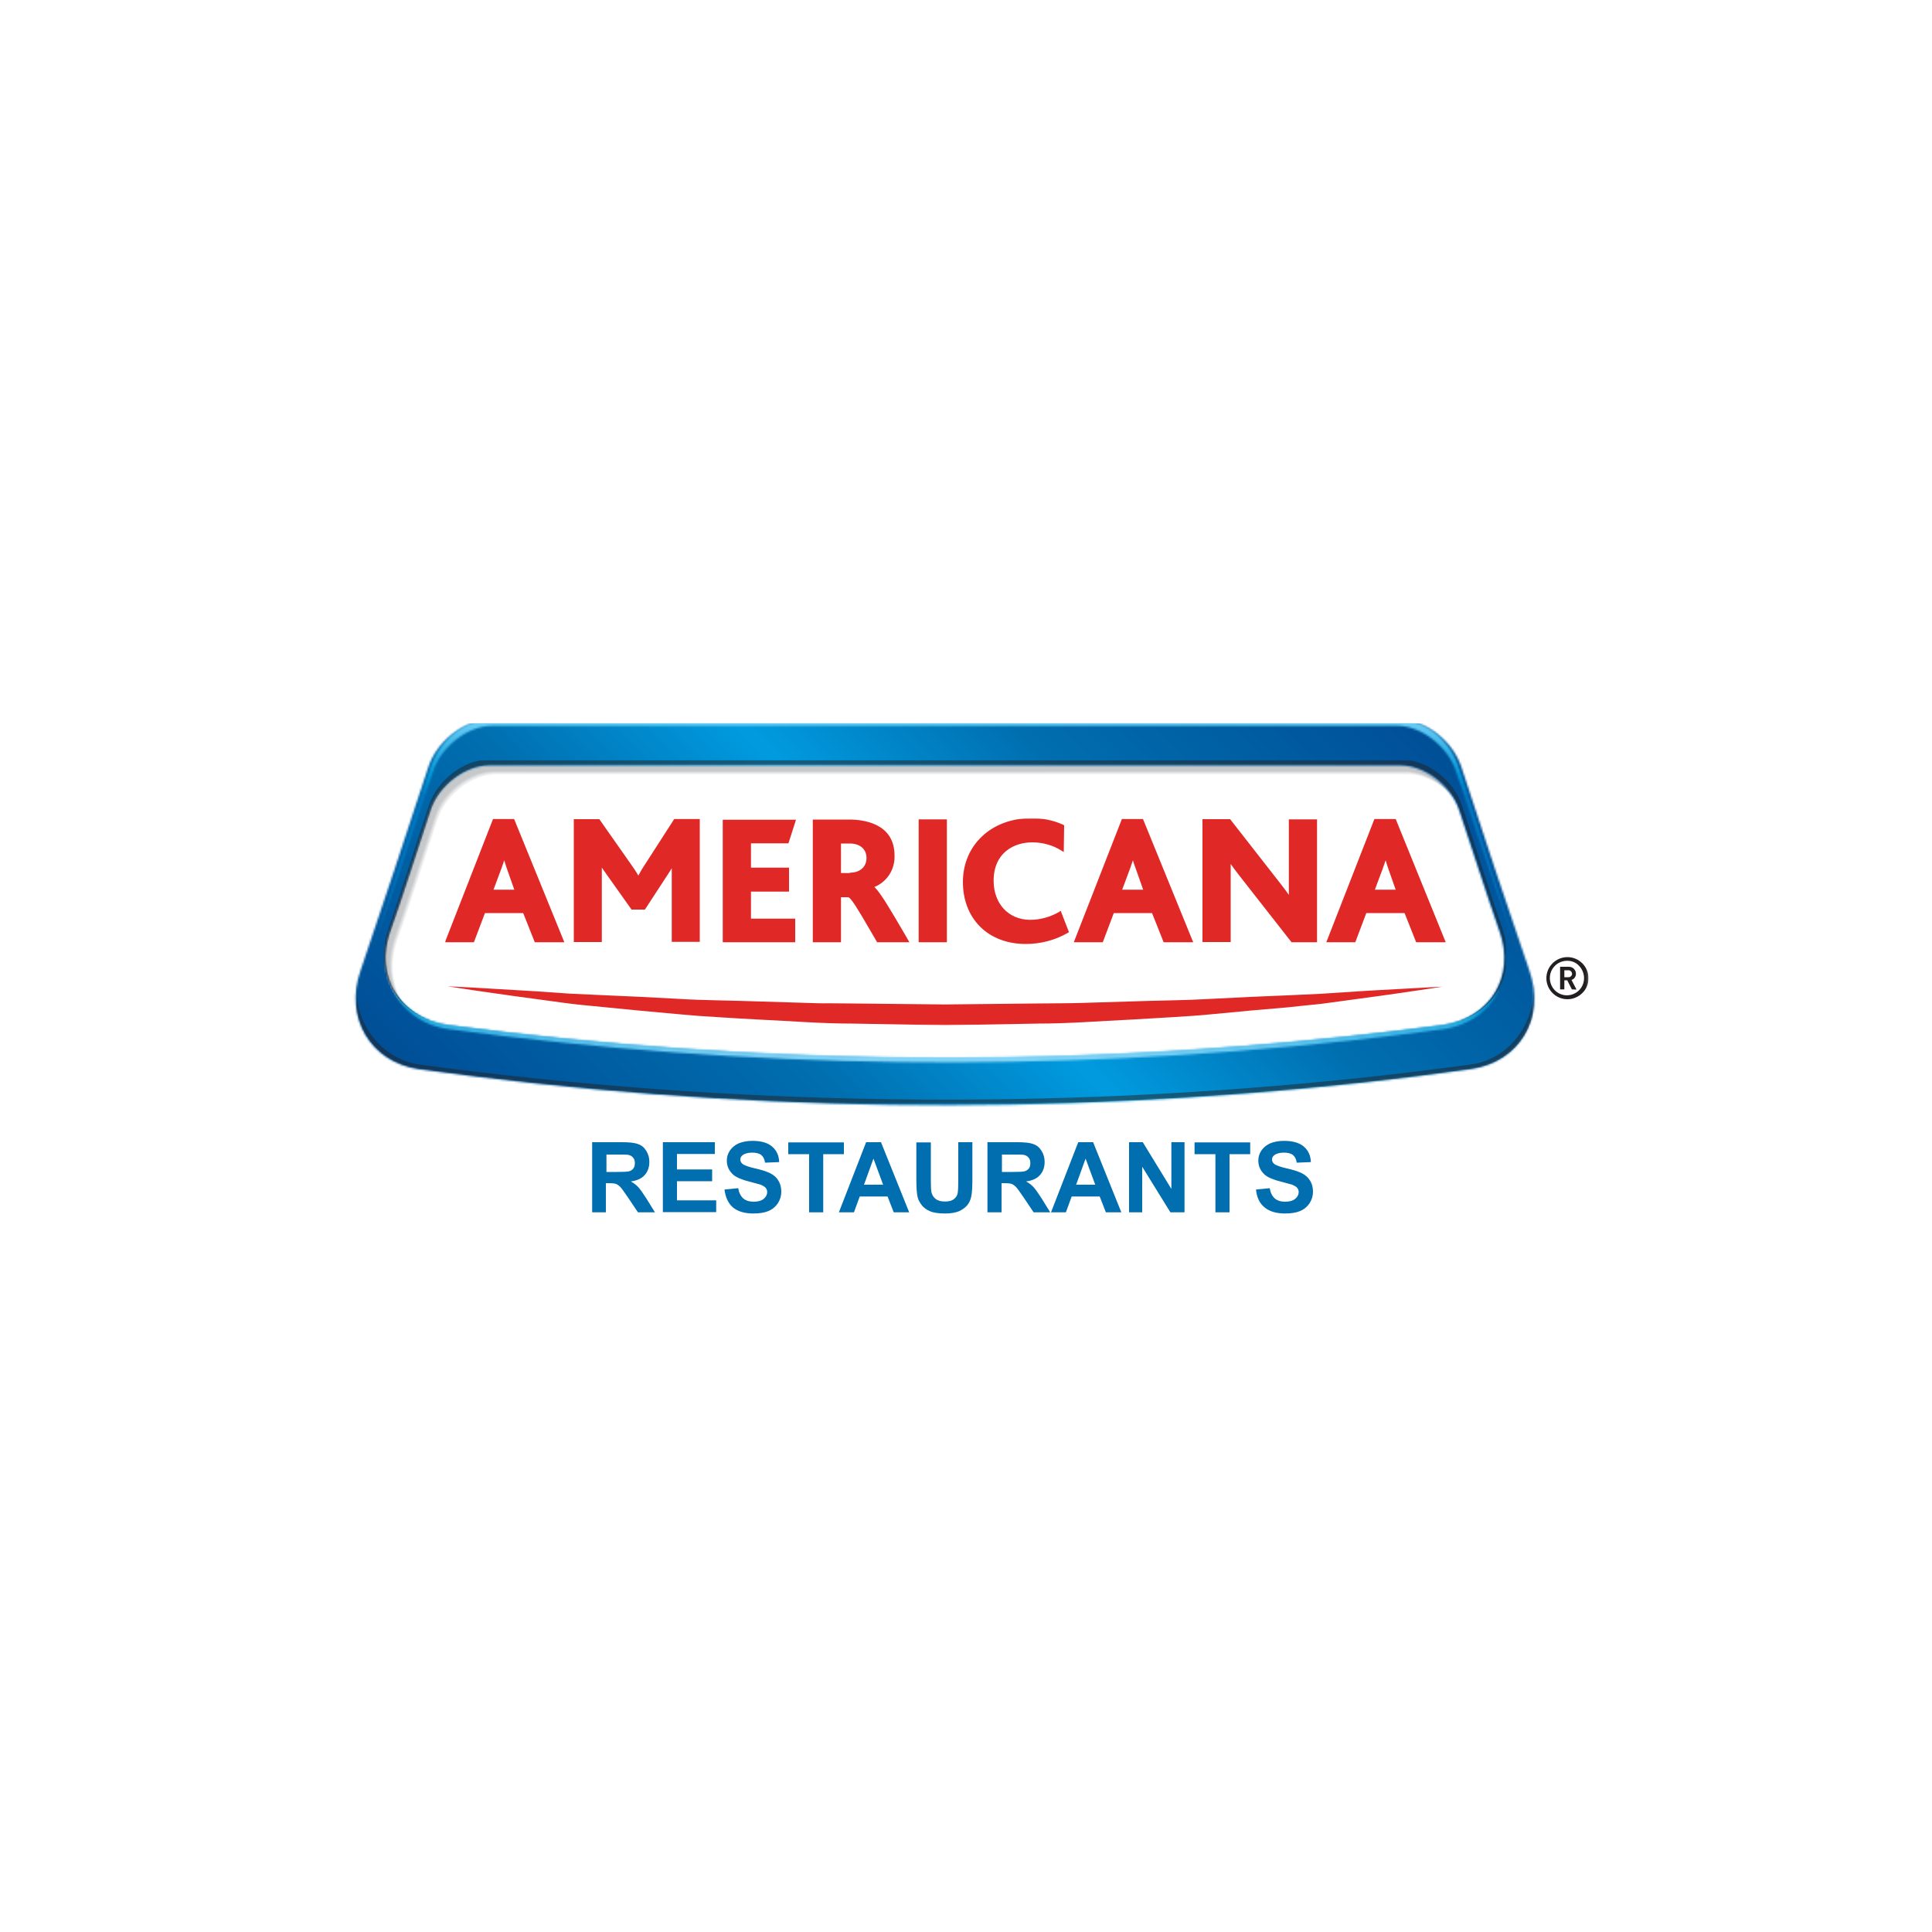 <?xml version="1.0" encoding="utf-8"?>
<!-- Generator: Adobe Illustrator 28.1.0, SVG Export Plug-In . SVG Version: 6.00 Build 0)  -->
<svg version="1.1" id="Layer_1" xmlns="http://www.w3.org/2000/svg" xmlns:xlink="http://www.w3.org/1999/xlink" x="0px" y="0px"
	 viewBox="0 0 1000 1000" style="enable-background:new 0 0 1000 1000;" xml:space="preserve">
<style type="text/css">
	.st0{clip-path:url(#SVGID_00000134929892875530079140000016149266119866795402_);}
	.st1{fill:#FFFFFF;filter:url(#Adobe_OpacityMaskFilter);}
	.st2{mask:url(#mask0_459_1295_00000155828814006397603470000014945336426234710150_);}
	.st3{fill:#C7C8CA;}
	.st4{fill:#C7C9CB;}
	.st5{fill:#C8CACC;}
	.st6{fill:#C9CBCD;}
	.st7{fill:#CACBCD;}
	.st8{fill:#CBCCCE;}
	.st9{fill:#CBCDCF;}
	.st10{fill:#CCCED0;}
	.st11{fill:#CDCFD0;}
	.st12{fill:#CED0D1;}
	.st13{fill:#CFD0D2;}
	.st14{fill:#CFD1D3;}
	.st15{fill:#D0D2D3;}
	.st16{fill:#D1D3D4;}
	.st17{fill:#D2D3D5;}
	.st18{fill:#D3D4D6;}
	.st19{fill:#D4D5D7;}
	.st20{fill:#D4D6D7;}
	.st21{fill:#D5D7D8;}
	.st22{fill:#D6D7D9;}
	.st23{fill:#D7D8DA;}
	.st24{fill:#D8D9DA;}
	.st25{fill:#D9DADB;}
	.st26{fill:#D9DADC;}
	.st27{fill:#DADBDD;}
	.st28{fill:#DBDCDD;}
	.st29{fill:#DCDDDE;}
	.st30{fill:#DDDEDF;}
	.st31{fill:#DDDFE0;}
	.st32{fill:#DEDFE1;}
	.st33{fill:#DFE0E1;}
	.st34{fill:#E0E1E2;}
	.st35{fill:#E1E2E3;}
	.st36{fill:#E1E2E4;}
	.st37{fill:#E2E3E4;}
	.st38{fill:#E3E4E5;}
	.st39{fill:#E4E5E6;}
	.st40{fill:#E5E5E6;}
	.st41{fill:#E5E6E7;}
	.st42{fill:#E6E7E8;}
	.st43{fill:#E7E8E9;}
	.st44{fill:#E8E9EA;}
	.st45{fill:#E9EAEB;}
	.st46{fill:#EAEAEB;}
	.st47{fill:#EBEBEC;}
	.st48{fill:#EBECED;}
	.st49{fill:#ECEDEE;}
	.st50{fill:#EDEEEE;}
	.st51{fill:#EEEEEF;}
	.st52{fill:#EEEFF0;}
	.st53{fill:#EFF0F0;}
	.st54{fill:#F0F1F1;}
	.st55{fill:#F1F2F2;}
	.st56{fill:#F2F2F3;}
	.st57{fill:#F3F3F4;}
	.st58{fill:#F4F4F5;}
	.st59{fill:#F4F5F5;}
	.st60{fill:#F5F6F6;}
	.st61{fill:#F6F7F7;}
	.st62{fill:#F7F7F8;}
	.st63{fill:#F8F8F9;}
	.st64{fill:#F9FAFA;}
	.st65{fill:#FAFAFB;}
	.st66{fill:#FCFCFC;}
	.st67{fill:#FDFDFD;}
	.st68{fill:#FFFFFF;}
	.st69{fill:#FFFFFF;filter:url(#Adobe_OpacityMaskFilter_00000085249315563640862110000004652764428151270279_);}
	.st70{mask:url(#mask1_459_1295_00000157994389584267289660000006770500578696502690_);}
	.st71{fill:url(#SVGID_00000082349491047768538310000010434040696781481881_);}
	.st72{fill:#FFFFFF;filter:url(#Adobe_OpacityMaskFilter_00000054969341612808688930000007578676760791430790_);}
	.st73{mask:url(#mask2_459_1295_00000050641751167419108340000009478226959924620944_);}
	.st74{fill:url(#SVGID_00000123399589065178107720000001899090868303016583_);}
	.st75{fill:#FFFFFF;filter:url(#Adobe_OpacityMaskFilter_00000045605661787549877190000007041245739728810686_);}
	.st76{mask:url(#mask3_459_1295_00000047039620983191002510000014520292179361977749_);}
	.st77{opacity:0.5;}
	.st78{filter:url(#Adobe_OpacityMaskFilter_00000016783494249374183490000017398264856101397155_);}
	.st79{mask:url(#mask4_459_1295_00000000914955618434594460000002008671210989825705_);}
	.st80{filter:url(#Adobe_OpacityMaskFilter_00000073704112001767904830000001378354030296181947_);}
	.st81{mask:url(#mask5_459_1295_00000023999220009331508310000016406140542049904312_);}
	.st82{fill:#231F20;}
	.st83{filter:url(#Adobe_OpacityMaskFilter_00000132801222532051355180000007904064013063815837_);}
	.st84{mask:url(#mask6_459_1295_00000089563222524576547470000011570938926235317155_);}
	.st85{filter:url(#Adobe_OpacityMaskFilter_00000047772799414640298210000003150582054445083304_);}
	.st86{mask:url(#mask7_459_1295_00000039824924658269448530000005612045186244941490_);}
	.st87{fill:#FFFFFF;filter:url(#Adobe_OpacityMaskFilter_00000045617004160827257630000007178785741124897163_);}
	.st88{mask:url(#mask8_459_1295_00000173863512267531071210000013124525783296001157_);}
	.st89{fill:url(#SVGID_00000147196568323130992390000014956481083824155309_);}
	.st90{fill:#FFFFFF;filter:url(#Adobe_OpacityMaskFilter_00000181077596755632128010000010695754896937471113_);}
	.st91{mask:url(#mask9_459_1295_00000134232710163017670010000006337961243446969221_);}
	.st92{fill:#E02826;}
	.st93{fill:#006EAF;}
</style>
<g>
	<defs>
		<rect id="SVGID_1_" x="182" y="374.3" width="641.5" height="266.5"/>
	</defs>
	<clipPath id="SVGID_00000009563960324721461010000002137042431759025848_">
		<use xlink:href="#SVGID_1_"  style="overflow:visible;"/>
	</clipPath>
	<g style="clip-path:url(#SVGID_00000009563960324721461010000002137042431759025848_);">
		<defs>
			<filter id="Adobe_OpacityMaskFilter" filterUnits="userSpaceOnUse" x="199.7" y="395.9" width="582.1" height="156.7">
				<feColorMatrix  type="matrix" values="1 0 0 0 0  0 1 0 0 0  0 0 1 0 0  0 0 0 1 0"/>
			</filter>
		</defs>
		
			<mask maskUnits="userSpaceOnUse" x="199.7" y="395.9" width="582.1" height="156.7" id="mask0_459_1295_00000155828814006397603470000014945336426234710150_">
			<path class="st1" d="M859.3,311H118.7v329.7h740.6V311z"/>
		</mask>
		<g class="st2">
			<path class="st3" d="M746.9,530.4c-16.1,2.1-32.1,4.1-48.3,5.8c-155.3,16.8-312.1,14.8-466.9-5.8c-24.6-3.5-37.9-25.4-29.5-48.8
				c7.2-20.4,13.8-41.4,20.9-62.8c4.2-12.4,17.7-22.8,30.1-22.9h472.1c12.3,0,25.9,10.5,30.1,22.9c7.2,21.4,13.8,42.4,20.9,62.8
				C784.7,505.1,771.5,526.9,746.9,530.4z"/>
			<path class="st3" d="M748.8,533.5c-16.1,2.1-32.1,4.1-48.2,5.8c-155.3,16.8-312.1,14.8-466.9-5.8c-24.6-3.6-37.9-25.4-29.5-48.8
				c7.2-20.4,13.8-41.4,20.9-62.8c4.2-12.4,17.8-22.8,30.1-22.9h472.1c12.4,0,25.9,10.4,30.1,22.9c7.2,21.4,13.8,42.4,20.9,62.8
				C786.7,508.2,773.4,530,748.8,533.5"/>
			<path class="st4" d="M748.8,533.6c-16.1,2.2-32.1,4.1-48.3,5.8c-155.3,16.8-312.1,15.7-466.9-5.8c-24.6-3.4-37.9-25.3-29.5-48.9
				c7.2-20.4,13.8-41.4,20.9-62.8c4.2-12.4,17.7-22.8,30.1-22.9h472.1c12.4,0,25.9,10.4,30.1,22.9c7.2,21.4,13.8,42.4,20.9,62.8
				C786.7,508.2,773.5,530.1,748.8,533.6z"/>
			<path class="st5" d="M748.9,533.6c-16.1,2.2-32.1,4.1-48.3,5.8c-155.3,16.8-312.1,15.7-466.9-5.8c-24.6-3.4-37.9-25.3-29.5-48.8
				c7.2-20.4,13.8-41.4,20.9-62.8c4.2-12.4,17.7-22.8,30.1-22.9h472.1c12.3,0,25.9,10.4,30.1,22.9c7.2,21.4,13.8,42.4,20.9,62.8
				C786.7,508.3,773.5,530.2,748.9,533.6"/>
			<path class="st6" d="M749,533.6c-16.1,2.2-32.1,4.1-48.3,5.8c-155.3,16.8-312.1,15.7-466.9-5.8c-24.6-3.4-37.9-25.3-29.5-48.8
				c7.2-20.4,13.8-41.4,20.9-62.8c4.2-12.4,17.7-22.8,30.1-22.9h472c12.3,0,25.9,10.4,30.1,22.9c7.2,21.4,13.8,42.4,20.9,62.8
				C786.7,508.3,773.5,530.2,749,533.6"/>
			<path class="st7" d="M748.9,533.6c-16.1,2.2-32.1,4.1-48.3,5.8c-155.3,16.8-312.1,15.7-466.9-5.8c-24.6-3.4-37.9-25.3-29.5-48.9
				c7.2-20.4,13.8-41.4,20.9-62.8c4.2-12.4,17.7-22.8,30.1-22.9h472c12.3,0,25.9,10.5,30.1,22.9c7.2,21.4,13.8,42.4,20.9,62.8
				C786.7,508.2,773.5,530.2,748.9,533.6"/>
			<path class="st8" d="M748.9,533.7c-16.1,2.2-32.1,4.1-48.3,5.8c-155.3,16.8-312.1,15.7-466.9-5.8c-24.6-3.4-37.9-25.3-29.5-48.9
				c7.2-20.4,13.8-41.4,20.9-62.8c4.2-12.4,17.7-22.8,30.1-22.9h472c12.3,0,25.9,10.4,30.1,22.9c7.2,21.4,13.8,42.4,20.9,62.8
				C786.8,508.3,773.5,530.2,748.9,533.7"/>
			<path class="st9" d="M748.9,533.7c-16.1,2.2-32.1,4.1-48.3,5.8c-155.3,16.8-312,15.7-466.8-5.8c-24.7-3.4-37.9-25.3-29.5-48.8
				c7.2-20.4,13.8-41.4,20.9-62.8c4.2-12.4,17.7-22.8,30.1-22.9h472.1c12.3,0,25.9,10.5,30.1,22.9c7.2,21.4,13.8,42.4,20.9,62.8
				C786.8,508.4,773.5,530.3,748.9,533.7"/>
			<path class="st10" d="M748.9,533.7c-16,2.2-32.1,4.1-48.3,5.8c-155.3,16.8-312,15.7-466.8-5.8c-24.6-3.4-37.9-25.3-29.5-48.8
				c7.2-20.4,13.8-41.4,21-62.8c4.2-12.4,17.7-22.8,30.1-22.9h472c12.3,0,25.9,10.5,30.1,22.9c7.2,21.4,13.8,42.4,20.9,62.8
				C786.8,508.4,773.5,530.3,748.9,533.7"/>
			<path class="st11" d="M748.9,533.8c-16,2.2-32.1,4.1-48.2,5.8c-155.3,16.8-312,15.7-466.8-5.8c-24.6-3.4-37.9-25.3-29.6-48.8
				c7.2-20.4,13.8-41.4,20.9-62.8c4.2-12.4,17.7-22.8,30.1-22.9h472.1c12.4,0,25.9,10.5,30.1,22.9c7.2,21.4,13.8,42.4,20.9,62.8
				C786.8,508.4,773.6,530.3,748.9,533.8"/>
			<path class="st12" d="M748.9,533.8c-16.1,2.2-32.1,4.1-48.2,5.8c-155.3,16.8-312,15.7-466.8-5.8c-24.6-3.4-37.8-25.3-29.5-48.8
				c7.2-20.4,13.7-41.4,20.9-62.8c4.2-12.4,17.7-22.8,30.1-22.9h472c12.4,0,25.9,10.5,30.1,22.9c7.2,21.4,13.8,42.4,20.9,62.8
				C786.8,508.4,773.6,530.4,748.9,533.8"/>
			<path class="st13" d="M748.9,533.8c-16.1,2.2-32.1,4.1-48.2,5.8c-155.3,16.8-312,15.7-466.8-5.8c-24.6-3.4-37.9-25.3-29.5-48.8
				c7.2-20.4,13.8-41.4,20.9-62.8c4.2-12.4,17.7-22.8,30.1-22.9h472.1c12.4,0,25.9,10.4,30.1,22.9c7.2,21.4,13.8,42.4,20.9,62.8
				c8.4,23.5-4.9,45.4-29.5,48.9"/>
			<path class="st14" d="M748.9,533.8c-16,2.2-32.1,4.1-48.2,5.8c-155.2,16.8-312,15.7-466.8-5.8c-24.6-3.4-37.8-25.3-29.4-48.8
				c7.2-20.4,13.7-41.4,20.9-62.8c4.2-12.4,17.7-22.8,30.1-22.9h472c12.4,0,25.9,10.4,30.1,22.9c7.2,21.4,13.8,42.4,20.9,62.8
				c8.4,23.5-4.9,45.4-29.5,48.8"/>
			<path class="st15" d="M748.9,533.9c-16,2.2-32.1,4.1-48.2,5.8c-155.3,16.8-312,15.7-466.8-5.8c-24.6-3.4-37.8-25.3-29.4-48.8
				c7.2-20.4,13.8-41.4,20.9-62.8c4.2-12.4,17.7-22.8,30.1-22.9h472c12.4,0,25.9,10.4,30.1,22.9c7.2,21.4,13.8,42.4,20.9,62.8
				c8.4,23.5-4.9,45.4-29.5,48.9"/>
			<path class="st16" d="M749,533.9c-16,2.2-32.1,4.1-48.2,5.8c-155.2,16.8-312,15.7-466.8-5.8c-24.6-3.4-37.9-25.3-29.5-48.8
				c7.2-20.4,13.8-41.4,20.9-62.8c4.2-12.4,17.7-22.8,30.1-22.9h472c12.3,0,25.9,10.4,30.1,22.9c7.2,21.4,13.8,42.4,20.9,62.8
				C786.9,508.5,773.7,530.5,749,533.9"/>
			<path class="st17" d="M749,533.9c-16,2.2-32.1,4.1-48.2,5.8c-155.2,16.8-312,15.7-466.7-5.8c-24.6-3.4-37.9-25.3-29.5-48.8
				c7.2-20.4,13.8-41.4,20.9-62.8c4.2-12.4,17.7-22.8,30.1-22.9h472c12.3,0,25.9,10.4,30.1,22.9c7.2,21.4,13.8,42.4,20.9,62.8
				C786.9,508.6,773.6,530.5,749,533.9"/>
			<path class="st18" d="M749,533.9c-16,2.2-32.1,4.1-48.2,5.8c-155.2,16.8-311.9,15.7-466.7-5.8c-24.6-3.4-37.9-25.3-29.5-48.8
				c7.2-20.4,13.8-41.4,20.9-62.8c4.2-12.4,17.7-22.8,30.1-22.9h471.9c12.3,0,25.9,10.4,30.1,22.9c7.2,21.4,13.8,42.4,20.9,62.8
				C786.9,508.6,773.6,530.5,749,533.9"/>
			<path class="st19" d="M749.1,534c-16,2.2-32.1,4.1-48.2,5.8c-155.2,16.8-311.9,15.7-466.7-5.8c-24.6-3.4-37.9-25.3-29.5-48.8
				c7.2-20.4,13.8-41.4,20.9-62.8c4.2-12.4,17.7-22.8,30.1-22.9h471.9c12.3,0,25.9,10.4,30.1,22.9c7.2,21.4,13.8,42.4,20.9,62.8
				c8.4,23.5-4.9,45.4-29.5,48.9"/>
			<path class="st20" d="M749.1,534c-16.1,2.2-32.1,4.1-48.2,5.8c-155.2,16.8-311.9,15.7-466.7-5.8c-24.6-3.4-37.8-25.3-29.5-48.8
				c7.2-20.4,13.7-41.4,20.9-62.8c4.2-12.4,17.7-22.7,30.1-22.9h471.9c12.3,0,25.9,10.4,30.1,22.8c7.2,21.4,13.8,42.4,20.9,62.8
				C786.9,508.7,773.7,530.6,749.1,534"/>
			<path class="st21" d="M749.1,534c-16,2.2-32.1,4.1-48.2,5.8C545.7,556.6,389,555.5,234.2,534c-24.6-3.4-37.8-25.3-29.5-48.8
				c7.2-20.4,13.8-41.4,20.9-62.8c4.2-12.4,17.7-22.7,30.1-22.8h471.9c12.3,0,25.9,10.4,30.1,22.9c7.2,21.4,13.8,42.4,20.9,62.8
				C786.9,508.8,773.7,530.7,749.1,534"/>
			<path class="st22" d="M749.1,534.1c-16.1,2.2-32.1,4.1-48.2,5.8c-155.2,16.7-311.9,15.6-466.7-5.8c-24.6-3.5-37.8-25.4-29.5-48.9
				c7.2-20.4,13.8-41.4,20.9-62.8c4.2-12.4,17.7-22.8,30.1-22.8h471.9c12.3,0,25.9,10.4,30.1,22.8c7.2,21.4,13.8,42.4,20.9,62.8
				C787,508.8,773.7,530.7,749.1,534.1z"/>
			<path class="st23" d="M749.1,534.1c-16,2.2-32.1,4.1-48.2,5.8c-155.2,16.8-311.9,15.7-466.6-5.8c-24.7-3.5-37.9-25.4-29.6-48.9
				c7.2-20.4,13.7-41.3,21-62.7c4.1-12.4,17.7-22.8,30-22.8h471.9c12.3,0,25.9,10.4,30.1,22.9c7.2,21.4,13.8,42.4,20.9,62.8
				c8.4,23.5-4.9,45.4-29.5,48.9"/>
			<path class="st24" d="M749.2,534.1c-16.1,2.2-32.1,4.1-48.2,5.8c-155.2,16.8-311.9,15.7-466.6-5.8c-24.6-3.4-37.8-25.3-29.5-48.8
				c7.1-20.4,13.6-41.3,20.9-62.7c4.1-12.5,17.7-22.9,30-22.9h471.9c12.3,0,25.9,10.4,30.1,22.9c7.2,21.4,13.8,42.4,20.9,62.8
				C787,508.8,773.8,530.8,749.2,534.1"/>
			<path class="st25" d="M749.2,534.1c-16,2.2-32.1,4.1-48.2,5.8c-155.2,16.8-311.9,15.7-466.6-5.8c-24.7-3.4-37.9-25.3-29.5-48.8
				c7.2-20.4,13.7-41.4,20.9-62.7c4.2-12.5,17.7-22.9,30.1-22.9c149.3,0.3,299.4,0,448.7,0h23.1c12.3,0,25.9,10.4,30.1,22.9
				c7.2,21.4,13.8,42.4,20.9,62.8C787,508.8,773.8,530.7,749.2,534.1"/>
			<path class="st26" d="M749.2,534.1c-16,2.2-32.1,4.1-48.2,5.8c-155.2,16.8-311.9,15.7-466.6-5.8c-24.6-3.4-37.8-25.3-29.5-48.8
				c7.1-20.4,13.7-41.3,20.9-62.7c4.2-12.4,17.7-22.8,30.1-22.9h471.8c12.3,0,25.9,10.5,30.1,22.9c7.2,21.4,13.8,42.4,20.9,62.8
				C787,508.8,773.8,530.7,749.2,534.1"/>
			<path class="st27" d="M749.2,534.1c-16.1,2.2-32.1,4.1-48.2,5.8c-155.2,16.8-311.9,15.7-466.6-5.8c-24.6-3.4-37.8-25.3-29.5-48.8
				c7.2-20.4,13.7-41.4,20.9-62.7c4.2-12.4,17.7-22.9,30.1-22.8c149.3,0.3,299.4,0,448.7,0h23.2c12.3,0,25.9,10.4,30.1,22.9
				c7.2,21.4,13.8,42.4,20.9,62.8c8.4,23.5-4.9,45.4-29.5,48.8"/>
			<path class="st28" d="M749.2,534.2c-16,2.2-32.1,4.1-48.2,5.8c-155.2,16.8-311.9,15.7-466.6-5.8c-24.6-3.4-37.8-25.3-29.5-48.8
				c7.2-20.4,13.7-41.3,20.8-62.8c4.2-12.4,17.7-22.8,30.1-22.9h471.9c12.3,0,25.9,10.4,30.1,22.9c7.2,21.4,13.8,42.4,20.9,62.8
				C787.1,508.8,773.8,530.7,749.2,534.2"/>
			<path class="st29" d="M749.2,534.2c-16,2.2-32.1,4.1-48.2,5.8c-155.2,16.8-311.9,15.7-466.6-5.8c-24.6-3.4-37.8-25.3-29.5-48.8
				c7.2-20.4,13.8-41.3,20.9-62.8c4.2-12.4,17.7-22.9,30.1-22.9c149.3,0.3,299.3,0,448.7,0c7.5,0,15.7,0,23.1,0
				c12.3,0,25.9,10.4,30.1,22.9c7.2,21.4,13.8,42.4,20.9,62.8C787.1,508.9,773.8,530.8,749.2,534.2z"/>
			<path class="st30" d="M749.2,534.3c-16,2.2-32.1,4.1-48.2,5.8c-155.2,16.8-311.8,15.7-466.6-5.8c-24.6-3.4-37.8-25.3-29.5-48.8
				c7.2-20.4,13.8-41.4,20.9-62.8c4.2-12.4,17.7-22.8,30.1-22.9h471.8c12.3,0,25.9,10.4,30.1,22.9c7.2,21.4,13.8,42.4,20.9,62.8
				C787.1,508.9,773.8,530.8,749.2,534.3z"/>
			<path class="st31" d="M749.3,534.3c-16,2.2-32.1,4.1-48.2,5.8c-155.2,16.8-311.8,15.7-466.6-5.8c-24.6-3.4-37.8-25.3-29.5-48.8
				c7.2-20.4,13.8-41.4,20.9-62.8c4.2-12.4,17.7-22.8,30.1-22.9h471.8c12.3,0,25.9,10.4,30.1,22.9c7.2,21.4,13.8,42.4,20.9,62.8
				C787.1,509,773.9,530.9,749.3,534.3z"/>
			<path class="st32" d="M749.3,534.3c-16.1,2.2-32.1,4.1-48.2,5.8c-155.2,16.8-311.8,15.7-466.6-5.8c-24.6-3.4-37.8-25.3-29.4-48.8
				c7.2-20.4,13.7-41.4,20.9-62.8c4.2-12.4,17.7-22.8,30.1-22.9h471.8c12.3,0,25.9,10.4,30.1,22.9c7.2,21.4,13.8,42.4,20.9,62.8
				C787.1,509,773.9,530.9,749.3,534.3z"/>
			<path class="st33" d="M749.3,534.3c-16.1,2.2-32.1,4.1-48.2,5.8c-155.2,16.8-311.8,15.7-466.6-5.8c-24.6-3.4-37.8-25.3-29.4-48.8
				c7.2-20.4,13.8-41.3,20.9-62.8c4.2-12.4,17.7-22.8,30.1-22.8h471.8c12.3,0,25.9,10.4,30.1,22.8c7.2,21.4,13.8,42.4,20.9,62.8
				C787.1,509,773.9,530.9,749.3,534.3z"/>
			<path class="st34" d="M749.3,534.4c-16.1,2.2-32.1,4.1-48.2,5.8c-155.2,16.8-311.8,15.7-466.6-5.8c-24.5-3.4-37.8-25.3-29.4-48.8
				c7.2-20.4,13.8-41.3,20.9-62.8c4.2-12.4,17.7-22.9,30.1-22.8c149.3,0.3,299.3,0,448.6,0c7.5,0,15.7,0,23.1,0
				c12.3,0,25.9,10.4,30.1,22.9c7.2,21.4,13.8,42.4,20.9,62.8C787.2,509.1,773.9,531,749.3,534.4"/>
			<path class="st35" d="M749.3,534.4c-16,2.2-32.1,4.1-48.2,5.8C546,557,389.3,555.9,234.5,534.4c-24.5-3.3-37.8-25.3-29.4-48.8
				c7.2-20.4,13.7-41.3,20.9-62.8c4.2-12.5,17.7-22.8,30.1-22.8h471.7c12.3,0,25.9,10.4,30.1,22.8c7.2,21.4,13.8,42.4,20.9,62.8
				C787.2,509.1,773.9,531,749.3,534.4z"/>
			<path class="st36" d="M749.3,534.4c-16,2.2-32.1,4.1-48.2,5.8C546,557,389.3,555.9,234.6,534.4c-24.6-3.4-37.8-25.3-29.5-48.8
				c7.2-20.4,13.7-41.3,20.9-62.8c4.2-12.4,17.7-22.9,30.1-22.8c149.3,0.3,299.3,0,448.6,0c7.5,0,15.7,0,23.1,0
				c12.3,0,25.9,10.4,30.1,22.9c7.2,21.4,13.8,42.4,20.9,62.8C787.2,509.1,773.9,531.1,749.3,534.4z"/>
			<path class="st37" d="M749.4,534.4c-16,2.2-32.1,4.1-48.2,5.8C546,557,389.4,555.9,234.6,534.4c-24.6-3.4-37.8-25.3-29.5-48.8
				c7.2-20.4,13.8-41.3,20.9-62.8c4.2-12.4,17.7-22.9,30.1-22.9c149.3,0.3,299.3,0,448.6,0c7.5,0,15.7,0,23.1,0
				c12.3,0,25.9,10.4,30.1,22.9c7.2,21.4,13.8,42.4,20.9,62.8C787.2,509.1,774,531,749.4,534.4z"/>
			<path class="st38" d="M749.4,534.5c-16,2.2-32.1,4.1-48.2,5.8C546,557,389.4,556,234.7,534.5c-24.6-3.4-37.8-25.3-29.5-48.8
				c7.2-20.3,13.7-41.3,20.9-62.8c4.2-12.4,17.7-22.8,30.1-22.8h471.7c12.3,0,25.9,10.4,30.1,22.9c7.2,21.4,13.8,42.4,20.9,62.8
				C787.2,509.2,774,531.1,749.4,534.5"/>
			<path class="st39" d="M749.4,534.5c-16,2.2-32.1,4.1-48.2,5.8C546,557,389.4,556,234.7,534.5c-24.6-3.4-37.8-25.3-29.5-48.8
				c7.2-20.4,13.8-41.3,20.9-62.8c4.2-12.4,17.7-22.9,30.1-22.9c149.3,0.3,299.3,0,448.6,0h23.1c12.3,0,25.9,10.4,30.1,22.9
				c7.2,21.4,13.8,42.4,20.9,62.8C787.2,509.2,774,531.1,749.4,534.5z"/>
			<path class="st40" d="M749.4,534.5c-16,2.2-32.1,4.1-48.2,5.8C546,557,389.4,556,234.7,534.5c-24.6-3.5-37.8-25.3-29.5-48.8
				c7.2-20.4,13.7-41.3,20.9-62.8c4.2-12.4,17.7-22.8,30.1-22.8h471.7c12.3,0,25.9,10.4,30.1,22.9c7.2,21.4,13.8,42.4,20.9,62.8
				C787.2,509.2,774,531.1,749.4,534.5z"/>
			<path class="st41" d="M749.4,534.5c-16,2.2-32.1,4.1-48.2,5.8c-155.1,16.8-311.8,15.7-466.5-5.8c-24.6-3.4-37.8-25.3-29.5-48.8
				c7.2-20.4,13.8-41.3,20.9-62.8c4.1-12.4,17.7-22.8,30.2-22.8h471.6c12.3,0,25.9,10.4,30.1,22.9c7.2,21.4,13.8,42.4,20.9,62.8
				C787.2,509.3,774,531.2,749.4,534.5"/>
			<path class="st42" d="M749.4,534.6c-16,2.2-32.1,4.1-48.2,5.8c-155.1,16.8-311.7,15.7-466.5-5.8c-24.6-3.4-37.8-25.3-29.5-48.8
				c7.2-20.4,13.8-41.3,20.9-62.8c4.2-12.4,17.7-22.8,30.1-22.8H728c12.3,0,25.9,10.4,30.1,22.8c7.2,21.4,13.8,42.4,20.9,62.8
				C787.3,509.2,774.1,531.2,749.4,534.6"/>
			<path class="st43" d="M749.5,534.6c-16,2.2-32.1,4.1-48.2,5.8c-155.1,16.8-311.8,15.7-466.5-5.8c-24.6-3.4-37.8-25.3-29.5-48.8
				c7.2-20.4,13.8-41.3,20.9-62.8c4.2-12.4,17.7-22.8,30.1-22.8H728c12.3,0,25.9,10.4,30.1,22.8c7.2,21.4,13.8,42.4,20.9,62.8
				C787.3,509.3,774,531.2,749.5,534.6z"/>
			<path class="st44" d="M749.5,534.6c-16,2.2-32.1,4.1-48.2,5.8c-155.1,16.8-311.7,15.7-466.4-5.8c-24.6-3.4-37.8-25.3-29.5-48.8
				c7.2-20.4,13.8-41.3,20.9-62.8c4.2-12.4,17.7-22.8,30.1-22.8H728c12.3,0,25.9,10.4,30.1,22.8c7.2,21.4,13.8,42.4,20.9,62.8
				C787.3,509.3,774.1,531.2,749.5,534.6z"/>
			<path class="st45" d="M749.5,534.6c-16,2.2-32.1,4.1-48.2,5.8c-155.1,16.8-311.7,15.7-466.4-5.8c-24.6-3.4-37.8-25.3-29.5-48.8
				c7.2-20.4,13.7-41.3,20.9-62.8c4.2-12.4,17.8-22.8,30-22.8H728c12.3,0,25.9,10.4,30.1,22.8c7.2,21.4,13.8,42.4,20.9,62.8
				C787.3,509.3,774.1,531.2,749.5,534.6z"/>
			<path class="st46" d="M749.5,534.7c-16.1,2.2-32.1,4.1-48.2,5.8c-155.1,16.8-311.7,15.7-466.4-5.8c-24.6-3.4-37.8-25.3-29.5-48.8
				c7.2-20.4,13.7-41.3,20.9-62.8c4.2-12.4,17.8-22.8,30-22.8H728c12.3,0,25.9,10.4,30.1,22.8c7.2,21.4,13.8,42.4,20.9,62.8
				C787.3,509.4,774.1,531.3,749.5,534.7z"/>
			<path class="st47" d="M749.5,534.7c-16,2.2-32.1,4.1-48.2,5.8c-155.1,16.8-311.7,15.7-466.4-5.8c-24.6-3.4-37.8-25.3-29.5-48.8
				c7.2-20.4,13.7-41.3,20.9-62.8c4.2-12.4,17.7-22.8,30.1-22.8H728c12.3,0,25.9,10.4,30.1,22.9c7.2,21.4,13.8,42.4,20.9,62.8
				C787.3,509.5,774.1,531.4,749.5,534.7"/>
			<path class="st48" d="M749.6,534.7c-16,2.2-32.1,4.1-48.2,5.8c-155.1,16.8-311.7,15.7-466.4-5.8c-24.5-3.4-37.8-25.3-29.5-48.8
				c7.2-20.4,13.7-41.3,20.9-62.7c4.2-12.4,17.7-22.8,30.1-22.8H728c12.3,0,25.9,10.4,30.1,22.8c7.2,21.4,13.8,42.4,20.9,62.7
				C787.4,509.4,774.1,531.3,749.6,534.7z"/>
			<path class="st49" d="M749.6,534.7c-16,2.2-32.1,4.1-48.2,5.8c-155.1,16.8-311.7,15.7-466.4-5.8c-24.5-3.4-37.8-25.3-29.5-48.8
				c7.2-20.4,13.7-41.3,20.9-62.7c4.2-12.4,17.7-22.8,30.1-22.8h471.6c12.3,0,25.9,10.4,30.1,22.9c7.2,21.4,13.8,42.4,20.9,62.7
				C787.4,509.5,774.1,531.4,749.6,534.7"/>
			<path class="st50" d="M749.6,534.8c-16,2.2-32.1,4.1-48.2,5.8c-155.1,16.8-311.7,15.7-466.4-5.8c-24.6-3.4-37.8-25.3-29.5-48.8
				c7.2-20.4,13.7-41.3,20.9-62.7c4.2-12.4,17.7-22.8,30.1-22.9h471.6c12.3,0,25.9,10.4,30.1,22.9c7.2,21.4,13.8,42.4,20.9,62.7
				C787.4,509.5,774.1,531.4,749.6,534.8z"/>
			<path class="st51" d="M749.6,534.8c-16,2.2-32.1,4.1-48.2,5.8c-155.1,16.8-311.7,15.7-466.4-5.8c-24.6-3.4-37.8-25.3-29.5-48.8
				c7.2-20.4,13.7-41.3,20.9-62.7c4.2-12.4,17.7-22.8,30.1-22.8h471.6c12.3,0,25.9,10.4,30.1,22.9c7.2,21.4,13.8,42.4,20.9,62.7
				C787.4,509.6,774.2,531.5,749.6,534.8"/>
			<path class="st52" d="M749.6,534.8c-16,2.2-32.1,4.1-48.2,5.8c-155.1,16.8-311.7,15.7-466.3-5.8c-24.6-3.4-37.8-25.3-29.5-48.8
				c7.2-20.4,13.7-41.3,20.9-62.7c4.2-12.4,17.7-22.8,30.1-22.9h471.5c12.3,0,25.9,10.4,30.1,22.9c7.2,21.4,13.8,42.4,20.9,62.7
				C787.4,509.5,774.2,531.4,749.6,534.8z"/>
			<path class="st53" d="M749.6,534.9c-16,2.2-32.1,4.1-48.2,5.8c-155.1,16.8-311.7,15.7-466.3-5.8c-24.6-3.4-37.8-25.3-29.5-48.8
				c7.2-20.4,13.7-41.3,20.9-62.7c4.2-12.4,17.7-22.8,30.1-22.8h471.5c12.3,0,25.9,10.4,30.1,22.9c7.2,21.4,13.8,42.4,20.9,62.7
				C787.4,509.6,774.2,531.5,749.6,534.9"/>
			<path class="st54" d="M749.6,534.9c-16,2.2-32.1,4.1-48.2,5.8c-155.1,16.8-311.7,15.6-466.3-5.8c-24.6-3.4-37.8-25.3-29.5-48.8
				c7.2-20.4,13.7-41.3,20.9-62.7c4.2-12.4,17.7-22.8,30.1-22.8h471.5c12.3,0,25.9,10.4,30.1,22.8c7.2,21.4,13.8,42.4,20.9,62.7
				C787.5,509.6,774.2,531.5,749.6,534.9z"/>
			<path class="st55" d="M749.7,534.9c-16,2.2-32.1,4.1-48.2,5.8c-155.1,16.8-311.6,15.7-466.3-5.8c-24.6-3.4-37.8-25.3-29.5-48.8
				c7.2-20.4,13.8-41.3,20.9-62.7c4.2-12.4,17.7-22.8,30.1-22.8h471.5c12.3,0,25.9,10.4,30.1,22.8c7.2,21.4,13.8,42.4,20.9,62.7
				C787.5,509.6,774.2,531.5,749.7,534.9z"/>
			<path class="st56" d="M749.7,534.9c-16,2.2-32.1,4.1-48.2,5.8c-155.1,16.8-311.6,15.7-466.3-5.8c-24.6-3.4-37.8-25.3-29.5-48.8
				c7.2-20.4,13.8-41.3,20.9-62.7c4.2-12.4,17.7-22.8,30.1-22.8h471.5c12.3,0,25.9,10.4,30.1,22.8c7.2,21.4,13.8,42.4,20.9,62.7
				C787.5,509.6,774.2,531.5,749.7,534.9z"/>
			<path class="st57" d="M749.7,535c-16,2.2-32.1,4.1-48.2,5.8c-155.1,16.7-311.6,15.6-466.3-5.8c-24.6-3.4-37.8-25.3-29.5-48.8
				c7.2-20.4,13.8-41.3,20.9-62.7c4.2-12.4,17.7-22.8,30.1-22.8h471.5c12.3,0,25.9,10.4,30.1,22.8c7.2,21.4,13.8,42.4,20.9,62.7
				C787.5,509.7,774.2,531.6,749.7,535z"/>
			<path class="st58" d="M749.7,535c-16,2.2-32.1,4.1-48.2,5.8c-155.1,16.8-311.6,15.7-466.3-5.8c-24.6-3.4-37.8-25.3-29.4-48.8
				c7.2-20.4,13.7-41.3,20.9-62.7c4.2-12.4,17.7-22.8,30.1-22.8h471.4c12.3,0,25.9,10.4,30.1,22.8c7.2,21.4,13.8,42.4,20.9,62.7
				C787.5,509.7,774.3,531.6,749.7,535z"/>
			<path class="st59" d="M749.7,535c-16,2.2-32.1,4.1-48.2,5.8c-155.1,16.8-311.6,15.7-466.3-5.8c-24.6-3.4-37.8-25.4-29.4-48.8
				c7.2-20.4,13.8-41.3,20.9-62.7c4.2-12.4,17.7-22.8,30.1-22.8h471.4c12.3,0,25.9,10.4,30.1,22.8c7.2,21.4,13.8,42.4,20.9,62.7
				C787.5,509.7,774.3,531.6,749.7,535z"/>
			<path class="st60" d="M749.7,535c-16,2.2-32.1,4.1-48.2,5.8c-155.1,16.8-311.6,15.6-466.3-5.8c-24.6-3.4-37.8-25.3-29.4-48.8
				c7.2-20.4,13.7-41.3,20.9-62.7c4.2-12.4,17.7-22.8,30-22.8h471.4c12.3,0,25.9,10.4,30.1,22.8c7.2,21.4,13.8,42.4,20.9,62.7
				C787.5,509.7,774.3,531.6,749.7,535z"/>
			<path class="st61" d="M749.7,535.1c-16,2.2-32.1,4.1-48.2,5.8c-155.1,16.8-311.6,15.7-466.2-5.8c-24.6-3.4-37.8-25.3-29.5-48.8
				c7.2-20.4,13.7-41.3,20.9-62.7c4.2-12.4,17.7-22.8,30.1-22.8h471.4c12.3,0,25.9,10.4,30.1,22.8c7.2,21.4,13.8,42.4,20.9,62.7
				C787.5,509.8,774.3,531.7,749.7,535.1z"/>
			<path class="st62" d="M749.8,535.1c-16,2.2-32.1,4.1-48.2,5.8c-155.1,16.8-311.6,15.7-466.2-5.8c-24.6-3.4-37.8-25.3-29.5-48.8
				c7.2-20.4,13.7-41.3,20.9-62.7c4.2-12.4,17.7-22.8,30.1-22.8h471.5c12.3,0,25.9,10.4,30.1,22.8c7.2,21.4,13.8,42.4,20.9,62.7
				C787.6,509.8,774.3,531.7,749.8,535.1z"/>
			<path class="st63" d="M749.8,535.1c-16,2.2-32.1,4.1-48.2,5.8c-155,16.8-311.6,15.7-466.2-5.8c-24.6-3.4-37.8-25.3-29.5-48.7
				c7.2-20.4,13.7-41.3,20.9-62.7c4.2-12.4,17.7-22.8,30.1-22.8h471.4c12.3,0,25.9,10.4,30,22.8c7.2,21.4,13.8,42.3,20.9,62.7
				C787.6,509.8,774.4,531.7,749.8,535.1z"/>
			<path class="st64" d="M749.8,535.1c-16,2.2-32.1,4.1-48.2,5.8c-155.1,16.8-311.6,15.6-466.2-5.8c-24.6-3.4-37.8-25.3-29.5-48.8
				c7.2-20.4,13.7-41.3,20.9-62.6c4.2-12.4,17.7-22.8,30.1-22.8h471.4c12.3,0,25.9,10.4,30,22.8c7.2,21.4,13.8,42.3,20.9,62.7
				C787.6,509.9,774.4,531.8,749.8,535.1"/>
			<path class="st65" d="M749.8,535.2c-16,2.2-32.1,4.1-48.2,5.8c-155,16.8-311.6,15.7-466.2-5.8c-24.6-3.4-37.8-25.3-29.5-48.8
				c7.2-20.4,13.7-41.3,20.9-62.7c4.2-12.4,17.7-22.8,30.1-22.8h471.4c12.3,0,25.9,10.4,30,22.8c7.2,21.4,13.8,42.3,20.9,62.7
				C787.6,509.9,774.4,531.8,749.8,535.2z"/>
			<path class="st66" d="M749.8,535.2c-16,2.2-32.1,4.1-48.2,5.8c-155.1,16.8-311.6,15.7-466.2-5.8c-24.6-3.4-37.8-25.3-29.5-48.8
				c7.2-20.4,13.7-41.3,20.9-62.7c4.2-12.4,17.7-22.8,30-22.8h471.4c12.3,0,25.9,10.4,30,22.8c7.2,21.4,13.8,42.3,20.9,62.7
				C787.6,509.9,774.4,531.8,749.8,535.2z"/>
			<path class="st67" d="M749.9,535.2c-16,2.2-32.1,4.1-48.2,5.8c-155.1,16.7-311.6,15.6-466.2-5.8c-24.6-3.4-37.8-25.3-29.5-48.7
				c7.2-20.4,13.7-41.3,20.9-62.7c4.2-12.4,17.7-22.8,30-22.8h471.4c12.3,0,25.9,10.4,30,22.8c7.2,21.4,13.8,42.4,20.9,62.7
				C787.7,509.9,774.4,531.8,749.9,535.2z"/>
			<path class="st68" d="M749.9,535.3c-16.1,2.1-32.1,4.1-48.2,5.8c-155.1,16.7-311.6,14.8-466.1-5.8c-24.6-3.5-37.8-25.3-29.5-48.8
				c7.2-20.4,13.7-41.3,20.9-62.7c4.2-12.4,17.7-22.8,30-22.8h471.3c12.3,0,25.9,10.4,30,22.8c7.2,21.4,13.8,42.4,20.9,62.7
				C787.7,510,774.4,531.7,749.9,535.3z"/>
		</g>
		<defs>
			
				<filter id="Adobe_OpacityMaskFilter_00000071532142514987314280000017290141357061928629_" filterUnits="userSpaceOnUse" x="75.3" y="62.6" width="827.4" height="825.7">
				<feColorMatrix  type="matrix" values="1 0 0 0 0  0 1 0 0 0  0 0 1 0 0  0 0 0 1 0"/>
			</filter>
		</defs>
		
			<mask maskUnits="userSpaceOnUse" x="75.3" y="62.6" width="827.4" height="825.7" id="mask1_459_1295_00000157994389584267289660000006770500578696502690_">
			<path style="fill:#FFFFFF;filter:url(#Adobe_OpacityMaskFilter_00000071532142514987314280000017290141357061928629_);" d="
				M231.4,530.8c-24.6-3.5-37.9-25.3-29.5-48.8c7.2-20.4,13.8-41.4,20.9-62.8c4.2-12.4,17.7-22.8,30.1-22.9H725
				c12.3,0,25.9,10.4,30.1,22.9c7.2,21.4,13.8,42.4,20.9,62.8c8.4,23.5-4.9,45.2-29.5,48.8c-16.1,2.1-32.1,4.1-48.2,5.8
				c-69.5,7.5-139.4,11.3-209.3,11.3C402.8,547.8,316.8,542.1,231.4,530.8z M702.8,373H252.3c-12.5,0-26.3,10.9-30.6,24
				c-11.8,36.1-23.5,71.3-35.1,105.4c-8.5,24.4,5,47.3,30,51.1c162.2,22.3,326.5,24.6,489.3,6.9c18.6-2,37.1-4.4,55.7-7
				c25-3.7,38.5-26.6,30-51.1c-11.7-34-23.4-69.2-35.2-105.3c-4.3-13.1-18-24-30.6-24L702.8,373z"/>
		</mask>
		<g class="st70">
			
				<linearGradient id="SVGID_00000160164135229592438370000007634385044605258384_" gradientUnits="userSpaceOnUse" x1="308.584" y1="345.93" x2="664.807" y2="702.374" gradientTransform="matrix(1 0 0 -1 0 1002)">
				<stop  offset="0" style="stop-color:#004E96"/>
				<stop  offset="0.3" style="stop-color:#006EAF"/>
				<stop  offset="0.5" style="stop-color:#009BDF"/>
				<stop  offset="0.7" style="stop-color:#006EAF"/>
				<stop  offset="1" style="stop-color:#004E96"/>
			</linearGradient>
			<path style="fill:url(#SVGID_00000160164135229592438370000007634385044605258384_);" d="M75.3,475.5L489,62.6l413.7,412.9
				L489,888.4L75.3,475.5z"/>
		</g>
		<defs>
			
				<filter id="Adobe_OpacityMaskFilter_00000031925770173774951960000013810489336167613585_" filterUnits="userSpaceOnUse" x="202.8" y="511.3" width="573.5" height="44.2">
				<feColorMatrix  type="matrix" values="1 0 0 0 0  0 1 0 0 0  0 0 1 0 0  0 0 0 1 0"/>
			</filter>
		</defs>
		
			<mask maskUnits="userSpaceOnUse" x="202.8" y="511.3" width="573.5" height="44.2" id="mask2_459_1295_00000050641751167419108340000009478226959924620944_">
			<path style="fill:#FFFFFF;filter:url(#Adobe_OpacityMaskFilter_00000031925770173774951960000013810489336167613585_);" d="
				M747,530.5c-16.1,2.1-32.1,4-48.2,5.7c-155.2,16.6-311.8,14.6-466.5-5.7c-13.5-1.9-24-9.2-29.4-19.3
				c4.6,11.2,15.1,19.5,29.4,21.5c154.7,20.7,311.4,22.7,466.5,5.9c16.1-1.8,32.2-3.7,48.2-5.9c14.3-2.1,24.7-10.4,29.3-21.5
				C770.9,521.3,760.4,528.6,747,530.5z"/>
		</mask>
		<g class="st73">
			
				<linearGradient id="SVGID_00000103985548935965469850000004402789434604182409_" gradientUnits="userSpaceOnUse" x1="489.577" y1="451.66" x2="489.577" y2="490.38" gradientTransform="matrix(1 0 0 -1 0 1002)">
				<stop  offset="0" style="stop-color:#8ED8F8"/>
				<stop  offset="0.72" style="stop-color:#009EDB"/>
				<stop  offset="1" style="stop-color:#009EDB"/>
			</linearGradient>
			<path style="fill:url(#SVGID_00000103985548935965469850000004402789434604182409_);" d="M776.3,511.3H202.8v44.2h573.5V511.3z"
				/>
		</g>
		<defs>
			
				<filter id="Adobe_OpacityMaskFilter_00000148650372632927476110000002539841627386633891_" filterUnits="userSpaceOnUse" x="184.3" y="393.3" width="609.9" height="178.5">
				<feColorMatrix  type="matrix" values="1 0 0 0 0  0 1 0 0 0  0 0 1 0 0  0 0 0 1 0"/>
			</filter>
		</defs>
		
			<mask maskUnits="userSpaceOnUse" x="184.3" y="393.3" width="609.9" height="178.5" id="mask3_459_1295_00000047039620983191002510000014520292179361977749_">
			<path style="fill:#FFFFFF;filter:url(#Adobe_OpacityMaskFilter_00000148650372632927476110000002539841627386633891_);" d="
				M859.3,311H118.7v329.7h740.6V311z"/>
		</mask>
		<g class="st76">
			<g class="st77">
				<g>
					<g>
						<defs>
							
								<filter id="Adobe_OpacityMaskFilter_00000141440169684284866330000008078190606755698304_" filterUnits="userSpaceOnUse" x="198.5" y="393.3" width="581.5" height="135.6">
								<feColorMatrix  type="matrix" values="1 0 0 0 0  0 1 0 0 0  0 0 1 0 0  0 0 0 1 0"/>
							</filter>
						</defs>
						
							<mask maskUnits="userSpaceOnUse" x="198.5" y="393.3" width="581.5" height="135.6" id="mask4_459_1295_00000000914955618434594460000002008671210989825705_">
							<g style="filter:url(#Adobe_OpacityMaskFilter_00000141440169684284866330000008078190606755698304_);">
								<g>
									<path class="st68" d="M780.1,393.3H198.5v135.6h581.6V393.3z"/>
								</g>
							</g>
						</mask>
						<g class="st79">
							<g>
								<g>
									<defs>
										
											<filter id="Adobe_OpacityMaskFilter_00000109021857496338916670000017676396920319185042_" filterUnits="userSpaceOnUse" x="198.5" y="393.3" width="581.5" height="135.6">
											<feColorMatrix  type="matrix" values="1 0 0 0 0  0 1 0 0 0  0 0 1 0 0  0 0 0 1 0"/>
										</filter>
									</defs>
									
										<mask maskUnits="userSpaceOnUse" x="198.5" y="393.3" width="581.5" height="135.6" id="mask5_459_1295_00000023999220009331508310000016406140542049904312_">
										<g style="filter:url(#Adobe_OpacityMaskFilter_00000109021857496338916670000017676396920319185042_);">
											<g>
												<path class="st68" d="M780.1,393.3H198.5v135.6h581.6V393.3z"/>
											</g>
										</g>
									</mask>
									<g class="st81">
										<g>
											<path class="st82" d="M777.6,480.5c-7.2-20.8-13.8-42.1-21-63.9c-4.2-12.6-17.8-23.2-30.2-23.3H252.3
												c-12.4,0-26,10.7-30.2,23.3c-7.3,21.8-13.8,43.1-21,63.9c-7.6,21.9,2.9,42.4,23.8,48.4c-20.1-6.3-30.1-26.1-22.6-47.3
												c7.2-20.4,13.8-41.4,20.9-62.8c4.2-12.4,17.7-22.8,30.1-22.9h472.1c12.3,0,25.9,10.5,30.1,22.9
												c7.2,21.4,13.8,42.4,20.9,62.8c7.5,21.2-2.5,41-22.6,47.3C774.7,522.9,785.3,502.4,777.6,480.5z"/>
										</g>
									</g>
								</g>
							</g>
						</g>
					</g>
				</g>
				<g>
					<g>
						<defs>
							
								<filter id="Adobe_OpacityMaskFilter_00000137133333339719329400000014153137853898986684_" filterUnits="userSpaceOnUse" x="184.3" y="507.8" width="609.9" height="63.9">
								<feColorMatrix  type="matrix" values="1 0 0 0 0  0 1 0 0 0  0 0 1 0 0  0 0 0 1 0"/>
							</filter>
						</defs>
						
							<mask maskUnits="userSpaceOnUse" x="184.3" y="507.8" width="609.9" height="63.9" id="mask6_459_1295_00000089563222524576547470000011570938926235317155_">
							<g style="filter:url(#Adobe_OpacityMaskFilter_00000137133333339719329400000014153137853898986684_);">
								<g>
									<path class="st68" d="M794.3,507.8h-610v64h610V507.8z"/>
								</g>
							</g>
						</mask>
						<g class="st84">
							<g>
								<defs>
									
										<filter id="Adobe_OpacityMaskFilter_00000078008338487216863940000014306559063821465021_" filterUnits="userSpaceOnUse" x="184.3" y="507.8" width="609.9" height="63.9">
										<feColorMatrix  type="matrix" values="1 0 0 0 0  0 1 0 0 0  0 0 1 0 0  0 0 0 1 0"/>
									</filter>
								</defs>
								
									<mask maskUnits="userSpaceOnUse" x="184.3" y="507.8" width="609.9" height="63.9" id="mask7_459_1295_00000039824924658269448530000005612045186244941490_">
									<g style="filter:url(#Adobe_OpacityMaskFilter_00000078008338487216863940000014306559063821465021_);">
										<g>
											<path class="st68" d="M794.3,507.8h-610v64h610V507.8z"/>
										</g>
									</g>
								</mask>
								<g class="st86">
									<g>
										<path class="st82" d="M793.4,507.8c2.7,19.3-11,40.2-31.6,43.1c-18.5,2.5-37.1,4.8-55.7,6.8
											C543.4,575,379.1,572.7,216.8,551c-18.8-2.7-34.4-21.6-31.8-42.2c-4.1,21.8,9.2,41,31.8,44.3
											c162.2,22.3,326.5,24.7,489.3,7c18.6-2,37.1-4.4,55.7-7C784.7,549.7,798,530,793.4,507.8"/>
									</g>
								</g>
							</g>
						</g>
					</g>
				</g>
			</g>
		</g>
		<defs>
			
				<filter id="Adobe_OpacityMaskFilter_00000124148449117114539790000015364707801797093774_" filterUnits="userSpaceOnUse" x="189.6" y="373" width="598.9" height="128.3">
				<feColorMatrix  type="matrix" values="1 0 0 0 0  0 1 0 0 0  0 0 1 0 0  0 0 0 1 0"/>
			</filter>
		</defs>
		
			<mask maskUnits="userSpaceOnUse" x="189.6" y="373" width="598.9" height="128.3" id="mask8_459_1295_00000173863512267531071210000013124525783296001157_">
			<path style="fill:#FFFFFF;filter:url(#Adobe_OpacityMaskFilter_00000124148449117114539790000015364707801797093774_);" d="
				M700.8,373H252.3c-12.5,0-24.3,10-29.1,23.4c-12.3,35.1-22.1,72.2-33.7,105c11.6-33,23.2-67.2,34.8-102.4
				c4.2-12.7,17.9-23.3,30.3-23.3h468.7c12.4,0,26,10.7,30.3,23.4c11.7,35.1,23.3,69.2,34.9,102.3c-11.4-32.7-21.6-69.6-33.7-105
				c-4.6-13.4-16.5-23.4-29.1-23.4H700.8z"/>
		</mask>
		<g class="st88">
			
				<linearGradient id="SVGID_00000097481054136953639750000016143925385687076262_" gradientUnits="userSpaceOnUse" x1="489.064" y1="628.507" x2="489.064" y2="500.168" gradientTransform="matrix(1 0 0 -1 0 1002)">
				<stop  offset="0" style="stop-color:#6DCFF6"/>
				<stop  offset="0.22" style="stop-color:#0097D6"/>
				<stop  offset="0.3" style="stop-color:#0077C0"/>
				<stop  offset="1" style="stop-color:#0077C0"/>
			</linearGradient>
			<path style="fill:url(#SVGID_00000097481054136953639750000016143925385687076262_);" d="M788.5,373H189.6v128.3h598.9V373z"/>
		</g>
		<defs>
			
				<filter id="Adobe_OpacityMaskFilter_00000027565916429782845270000006943417432926459583_" filterUnits="userSpaceOnUse" x="230.3" y="423.6" width="591.9" height="107.1">
				<feColorMatrix  type="matrix" values="1 0 0 0 0  0 1 0 0 0  0 0 1 0 0  0 0 0 1 0"/>
			</filter>
		</defs>
		
			<mask maskUnits="userSpaceOnUse" x="230.3" y="423.6" width="591.9" height="107.1" id="mask9_459_1295_00000134232710163017670010000006337961243446969221_">
			<path style="fill:#FFFFFF;filter:url(#Adobe_OpacityMaskFilter_00000027565916429782845270000006943417432926459583_);" d="
				M859.3,311H118.7v329.7h740.6V311z"/>
		</mask>
		<g class="st91">
			<path class="st92" d="M452.6,459.1c6.6-2.7,10.7-9.2,10.4-16.3c0-16.8-16.4-18.6-23.4-18.6h-18.9v63.5h14.6v-23.3h3.8
				c1.5,0.4,5.3,6.8,11.4,17.3l3.5,6h16.7l-2.3-4C460.8,470.7,455.9,462.3,452.6,459.1L452.6,459.1z M439.9,451.9h-4.6v-15.3h4.6
				c5.2,0,8.6,2.9,8.6,7.5c0,4.6-3.4,7.6-8.6,7.6V451.9z M334,447.2c-1.3,1.9-2.5,3.9-3.6,6c-1.1-2-2.4-3.8-3.7-5.7l-16.5-23.5H297
				v63.6h14.5v-35.4c0-0.9,0-2,0-3.1c0.6,0.9,1.2,1.7,1.8,2.5l0.6,0.9l13,18.3h6.9l12.2-18.7c0.5-0.8,1.1-1.7,1.7-2.7
				c0,1.1,0,2.1,0,3.1v35h14.5v-63.6h-13.2L334,447.2z M255.2,423.9l-24.9,63.8h15l5.7-15.1h19.8l6,15.1h15.3l-26-63.8H255.2z
				 M255.4,460.6l4.1-11c0.5-1.4,1-2.8,1.5-4.3c0.4,1.4,0.9,2.9,1.4,4.4l3.8,10.8H255.4z M408.1,436.5l3.9-12.2h-37.9v63.4h37.5
				v-12.2h-22.9v-14h19.7v-12.4h-19.7v-12.6L408.1,436.5z M667.1,456.5c0,1.9,0,4.4,0,6.7c-1.3-1.8-2.6-3.7-4.3-5.8l-26.1-33.4
				h-14.3v63.6H637V453c0-1.8,0-3.9,0-5.8c1.3,1.8,2.7,3.7,4.4,5.9l27.1,34.6h13.2v-63.6h-14.6V456.5z M475.5,487.7h14.6v-63.6
				h-14.6V487.7z M722.4,423.9h-11l-24.9,63.8h15l5.7-15.1H727l6,15.1h15.3L722.4,423.9z M711.6,460.6l4.1-11c0.5-1.4,1-2.8,1.5-4.3
				c0.4,1.4,0.9,2.9,1.4,4.4l3.8,10.8H711.6z M548.2,472c-4.5,2.6-9.7,4.1-15,4.1c-11.1,0-18.9-8.3-18.9-20.2
				c0-14.7,10.7-19.9,20-19.9c5.3,0,10.5,1.4,15,4.2l1.3,0.8l0.2-13.8l-0.5-0.3c-5.2-2.4-10.9-3.5-16.6-3.4
				c-20.5,0-35.3,13.9-35.3,33c0,19.1,13.1,32.1,32.5,32.1c7.6,0,15.1-1.9,21.7-5.7l0.7-0.4l-4.3-11.1L548.2,472z M580.7,423.9
				l-24.9,63.8h15l5.7-15.1h19.8l6,15.1h15.3l-26-63.8H580.7z M580.8,460.6l4.1-11c0.5-1.4,1-2.8,1.5-4.3c0.4,1.4,0.9,2.9,1.5,4.4
				l3.8,10.8H580.8z"/>
			<path class="st92" d="M231.6,510.5l5.8,0.3c3.8,0.2,9.3,0.4,16.4,0.9c7.1,0.4,15.6,0.9,25.4,1.5l15.6,1.1l17.3,0.8
				c12.1,0.5,25.2,1.1,39,1.9c3.5,0.2,6.9,0.4,10.5,0.5l10.7,0.3c7.3,0.1,14.7,0.4,22.2,0.6l22.9,0.7c3.9,0.1,7.8,0.3,11.7,0.2
				l11.8,0.1l48.1,0.5l48-0.5l11.8-0.1c3.9,0,7.8-0.1,11.7-0.2l22.9-0.7c7.5-0.2,15-0.5,22.2-0.6l10.8-0.3c3.5-0.1,7-0.4,10.5-0.5
				l20.1-1l19-0.8l17.3-0.8l15.6-1c9.8-0.7,18.4-1.1,25.4-1.5c7.1-0.4,12.6-0.7,16.4-0.9l5.8-0.3l-5.7,0.9
				c-3.7,0.5-9.2,1.4-16.2,2.4c-7.1,1-15.5,2.2-25.3,3.5l-15.5,2.1c-5.5,0.6-11.3,1.1-17.3,1.8L648,523l-20.1,1.9
				c-3.5,0.3-7,0.7-10.5,0.9l-10.8,0.7c-7.3,0.5-14.7,0.8-22.3,1.3c-15.1,0.7-30.8,2-46.7,2l-48.3,0.9l-48.3-0.9
				c-15.9,0-31.6-1.3-46.7-2c-7.6-0.4-15-0.8-22.3-1.3l-10.8-0.7c-3.6-0.3-7.1-0.6-10.5-0.9c-13.8-1.2-26.9-2.5-39-3.7
				c-6-0.6-11.8-1.1-17.3-1.8l-15.5-2.1c-9.8-1.3-18.3-2.5-25.2-3.5c-7-1-12.5-1.8-16.2-2.4L231.6,510.5z"/>
			<path class="st82" d="M811.3,517.2c-6,0-10.9-4.9-10.9-10.9c0-6,4.9-10.9,10.9-10.9c6,0,10.9,4.9,10.9,10.9
				c0,2.9-1.1,5.7-3.2,7.7C817,516,814.2,517.2,811.3,517.2z M811.3,497.3c-3.6-0.1-6.9,2-8.4,5.4c-1.4,3.3-0.7,7.2,1.8,9.8
				c2.5,2.6,6.4,3.4,9.7,2c3.4-1.4,5.5-4.6,5.5-8.2c0-2.3-0.9-4.6-2.5-6.3C815.9,498.3,813.7,497.3,811.3,497.3z M813.6,512.1
				l-2.4-4.7h-1.5v4.7h-2.2v-11.7h4.4c1,0,2,0.3,2.7,1c0.7,0.7,1.1,1.6,1.1,2.6c0,1.5-0.9,2.8-2.3,3.2l2.6,5L813.6,512.1z
				 M811.7,502.2h-2v3.6h2c0.7,0.1,1.3-0.3,1.7-0.8c0.4-0.6,0.4-1.3,0-1.9C813,502.5,812.4,502.1,811.7,502.2z"/>
		</g>
		<path class="st93" d="M306.5,627.5v-36.3h15.4c3.9,0,6.7,0.3,8.4,1c1.8,0.6,3.2,1.8,4.2,3.5c1.1,1.7,1.6,3.6,1.6,5.7
			c0,2.7-0.8,5-2.4,6.8c-1.6,1.8-4,2.9-7.2,3.3c1.6,0.9,2.9,1.9,3.9,3c1,1.1,2.4,3.1,4.2,5.9l4.4,7.1h-8.8l-5.3-7.9
			c-1.9-2.8-3.2-4.6-3.9-5.3c-0.7-0.7-1.4-1.2-2.2-1.5c-0.8-0.3-2-0.4-3.7-0.4h-1.5v15.1H306.5z M313.8,606.6h5.4
			c3.5,0,5.7-0.1,6.6-0.4s1.6-0.8,2.1-1.5s0.7-1.6,0.7-2.7c0-1.2-0.3-2.2-1-2.9c-0.6-0.8-1.6-1.2-2.7-1.4c-0.6-0.1-2.4-0.1-5.3-0.1
			h-5.7V606.6z"/>
		<path class="st93" d="M343.1,627.5v-36.3H370v6.1h-19.6v8h18.2v6.1h-18.2v9.9h20.3v6.1H343.1z"/>
		<path class="st93" d="M375,615.7l7.1-0.7c0.4,2.4,1.3,4.1,2.6,5.3c1.3,1.1,3.1,1.7,5.3,1.7c2.4,0,4.1-0.5,5.3-1.5
			c1.2-1,1.8-2.2,1.8-3.5c0-0.9-0.3-1.6-0.8-2.2c-0.5-0.6-1.4-1.1-2.6-1.6c-0.9-0.3-2.8-0.8-5.9-1.6c-3.9-1-6.7-2.2-8.3-3.6
			c-2.2-2-3.3-4.4-3.3-7.3c0-1.8,0.5-3.6,1.6-5.2c1.1-1.6,2.6-2.8,4.5-3.7c2-0.8,4.4-1.3,7.1-1.3c4.6,0,8,1,10.3,3
			c2.3,2,3.5,4.7,3.6,8l-7.3,0.3c-0.3-1.9-1-3.2-2-4c-1-0.8-2.6-1.2-4.6-1.2c-2.1,0-3.8,0.4-5,1.3c-0.8,0.6-1.2,1.3-1.2,2.3
			c0,0.9,0.4,1.6,1.1,2.2c0.9,0.8,3.2,1.6,6.7,2.4c3.6,0.8,6.2,1.7,7.9,2.6c1.7,0.9,3.1,2.1,4,3.7c1,1.6,1.5,3.5,1.5,5.8
			c0,2.1-0.6,4-1.7,5.8c-1.2,1.8-2.8,3.2-4.9,4.1c-2.1,0.9-4.7,1.3-7.9,1.3c-4.6,0-8.1-1.1-10.6-3.2
			C377,622.9,375.5,619.8,375,615.7z"/>
		<path class="st93" d="M418.8,627.5v-30.1h-10.8v-6.1h28.8v6.1h-10.7v30.1H418.8z"/>
		<path class="st93" d="M470.6,627.5h-8l-3.2-8.2H445l-3,8.2h-7.8l14.1-36.3h7.7L470.6,627.5z M457.1,613.2l-5-13.5l-4.9,13.5H457.1
			z"/>
		<path class="st93" d="M474.5,591.3h7.3v19.6c0,3.1,0.1,5.1,0.3,6.1c0.3,1.5,1.1,2.7,2.2,3.6c1.2,0.9,2.8,1.3,4.8,1.3
			c2.1,0,3.6-0.4,4.7-1.3c1.1-0.9,1.7-1.9,1.9-3.1c0.2-1.2,0.3-3.3,0.3-6.2v-20.1h7.3v19c0,4.4-0.2,7.4-0.6,9.2s-1.1,3.3-2.2,4.6
			c-1.1,1.2-2.5,2.2-4.3,3c-1.8,0.7-4.1,1.1-7,1.1c-3.5,0-6.1-0.4-7.9-1.2c-1.8-0.8-3.2-1.8-4.2-3.1c-1-1.3-1.7-2.6-2.1-4
			c-0.5-2.1-0.7-5.1-0.7-9.2V591.3z"/>
		<path class="st93" d="M511.1,627.5v-36.3h15.4c3.9,0,6.7,0.3,8.4,1c1.8,0.6,3.2,1.8,4.2,3.5c1.1,1.7,1.6,3.6,1.6,5.7
			c0,2.7-0.8,5-2.4,6.8c-1.6,1.8-4,2.9-7.2,3.3c1.6,0.9,2.9,1.9,3.9,3c1,1.1,2.4,3.1,4.2,5.9l4.4,7.1H535l-5.3-7.9
			c-1.9-2.8-3.2-4.6-3.9-5.3c-0.7-0.7-1.4-1.2-2.2-1.5c-0.8-0.3-2-0.4-3.7-0.4h-1.5v15.1H511.1z M518.5,606.6h5.4
			c3.5,0,5.7-0.1,6.6-0.4c0.9-0.3,1.6-0.8,2.1-1.5s0.7-1.6,0.7-2.7c0-1.2-0.3-2.2-1-2.9c-0.6-0.8-1.6-1.2-2.7-1.4
			c-0.6-0.1-2.4-0.1-5.3-0.1h-5.7V606.6z"/>
		<path class="st93" d="M580.4,627.5h-8l-3.2-8.2h-14.5l-3,8.2H544l14.1-36.3h7.7L580.4,627.5z M566.9,613.2l-5-13.5l-4.9,13.5
			H566.9z"/>
		<path class="st93" d="M584.4,627.5v-36.3h7.1l14.8,24.2v-24.2h6.8v36.3h-7.3l-14.6-23.6v23.6H584.4z"/>
		<path class="st93" d="M629.1,627.5v-30.1h-10.8v-6.1h28.8v6.1h-10.7v30.1H629.1z"/>
		<path class="st93" d="M650.1,615.7l7.1-0.7c0.4,2.4,1.3,4.1,2.6,5.3c1.3,1.1,3.1,1.7,5.3,1.7c2.4,0,4.1-0.5,5.3-1.5
			c1.2-1,1.8-2.2,1.8-3.5c0-0.9-0.3-1.6-0.8-2.2c-0.5-0.6-1.4-1.1-2.6-1.6c-0.9-0.3-2.8-0.8-5.9-1.6c-3.9-1-6.7-2.2-8.3-3.6
			c-2.2-2-3.3-4.4-3.3-7.3c0-1.8,0.5-3.6,1.6-5.2c1.1-1.6,2.6-2.8,4.5-3.7c2-0.8,4.4-1.3,7.2-1.3c4.5,0,8,1,10.3,3
			c2.3,2,3.5,4.7,3.6,8l-7.3,0.3c-0.3-1.9-1-3.2-2-4c-1-0.8-2.6-1.2-4.6-1.2c-2.1,0-3.8,0.4-5,1.3c-0.8,0.6-1.2,1.3-1.2,2.3
			c0,0.9,0.4,1.6,1.1,2.2c0.9,0.8,3.2,1.6,6.7,2.4c3.6,0.8,6.2,1.7,7.9,2.6c1.7,0.9,3,2.1,4,3.7c1,1.6,1.5,3.5,1.5,5.8
			c0,2.1-0.6,4-1.7,5.8c-1.2,1.8-2.8,3.2-4.9,4.1c-2.1,0.9-4.7,1.3-7.9,1.3c-4.6,0-8.1-1.1-10.6-3.2
			C652,622.9,650.5,619.8,650.1,615.7z"/>
	</g>
</g>
</svg>
